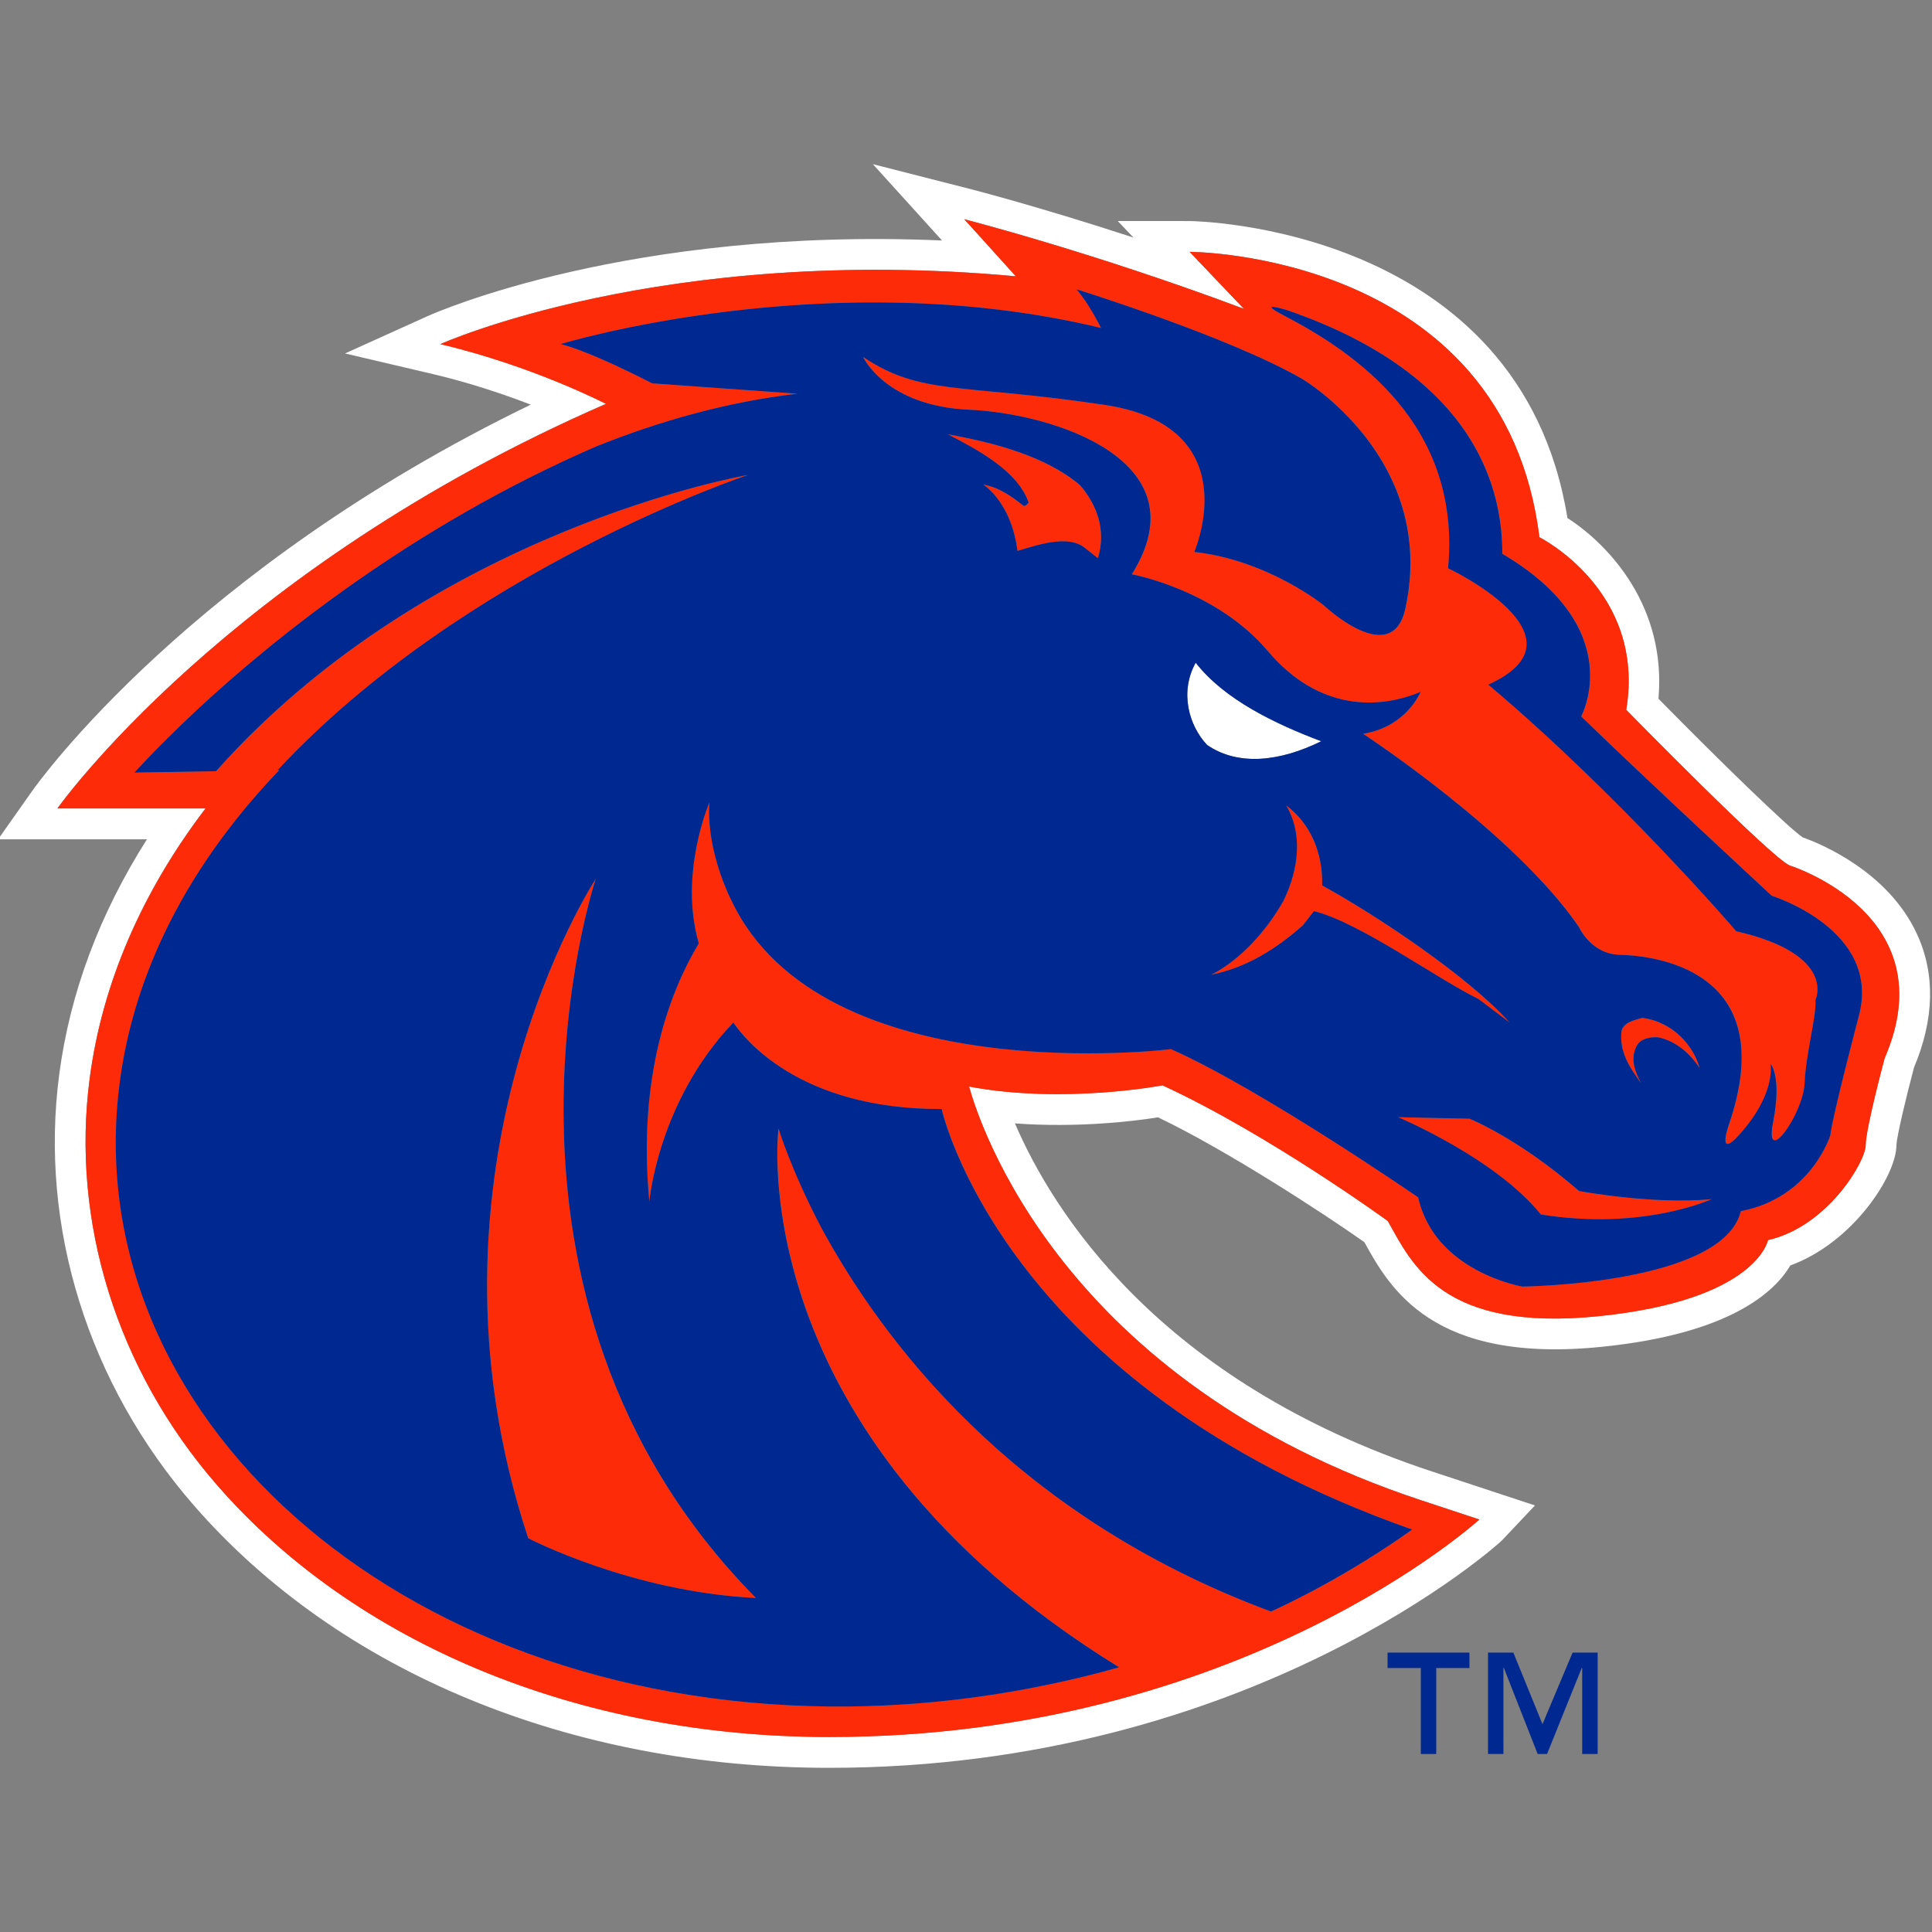 <?xml version="1.0" encoding="utf-8"?>
<!-- Generator: Adobe Illustrator 24.0.0, SVG Export Plug-In . SVG Version: 6.00 Build 0)  -->
<svg version="1.1" id="Capa_1" xmlns="http://www.w3.org/2000/svg" xmlns:xlink="http://www.w3.org/1999/xlink" x="0px" y="0px"
	 viewBox="0 0 360 360" style="enable-background:new 0 0 360 360;" xml:space="preserve">
<rect x="0" y="0" width="360" height="360" fill="#808080" stroke="none"/>
<style type="text/css">
	.st0{fill:#FFFFFF;}
	.st1{fill:#FE2B09;}
	.st2{fill:#002891;}
</style>
<g>
	<g>
		<path class="st0" d="M357.22,174.09c-5.39-11.76-18.12-16.93-21.32-18.06c-2.87-1.98-15.42-14.19-26.87-25.83
			c1.5-17.1-9.12-28.63-16.96-33.67c-8.85-54.59-69.77-55.34-70.4-55.34l-13.4-0.01l2.94,3.09c-17.45-5.71-29.93-8.92-30.11-8.97
			l-18.45-4.71l12.79,14.12l0.08,0.1C117.37,42.3,81.3,58.17,79.69,58.9l-15.4,6.96l16.45,3.86c6.86,1.62,13.15,3.75,18.16,5.68
			c-63.23,30.62-91.62,70.17-92.87,71.94l-6.38,9.05h27.73c-8.81,13.89-14.34,28.57-16.34,43.8c-3.76,28.46,5.4,57.74,25.12,80.36
			c27.06,31.06,70.2,48.86,118.35,48.86c78.86,0,124.89-41.91,125.3-42.32l6.21-6.57l-19.27-6.36
			c-51.03-16.83-70.7-48.7-77.63-64.83c11.84,0.87,22.44-0.45,26.66-1.13c12.86,6.15,30.97,17.98,38.44,23.25
			c4.73,8.53,12.65,22.79,44.44,19.49c23.8-2.45,32.07-10.26,34.95-15.15c11.58-4.2,19.76-16.68,19.76-22.43
			c0.07-1.54,1.73-8.66,3.28-14.45C360.43,189.9,360.64,181.54,357.22,174.09z M351.17,197.18c0,0-3.53,13.15-3.53,16.18
			c0,3.04-7.1,15.19-18.21,17.71c0,0-2.04,11.13-31.37,14.16c-29.34,3.04-34.91-9.61-39.47-17.72c0,0-22.25-16.19-41.98-25.28
			c0,0-18.39,3.54-36.04,0.23c1.94,6.99,17.3,55.02,84.39,77.14l10.69,3.53c0,0-44.35,40.53-121.14,40.53
			c-46.88,0-88.47-17.56-114.03-46.9c-18.81-21.59-27.27-49.28-23.77-75.83c2.31-17.62,9.71-34.73,21.59-50.3h-27.6
			c0,0,31.38-44.52,102.21-75.38c0,0-13.67-7.09-30.87-11.13c0,0,41.49-18.71,107.24-12.64l-9.6-10.63c0,0,23.78,6.08,52.1,16.69
			l-10.12-10.62c0,0,58.59,0.06,65.18,53.18c0,0,19.88,9.93,16.18,32.16c0,0,26.91,27.48,30.44,29
			C333.47,161.27,362.8,170.37,351.17,197.18z"/>
		<path class="st0" d="M222.8,123.49c-3.03,5.46-1.29,11.69,2.12,15.32c5.83,4.01,13.62,3.08,21.27-0.69
			C237.62,134.88,228.19,130.4,222.8,123.49z"/>
	</g>
	<g>
		<path class="st1" d="M294.24,221.94c-11.38-9.89-20.41-13.47-20.41-13.47l-13.32-0.29c0,0,18.05,7.54,26.61,18.13
			c19.01,3.06,31.79-2.85,31.79-2.85C308.03,224.5,294.24,221.94,294.24,221.94z"/>
		<path class="st1" d="M333.47,161.27c-3.53-1.52-30.44-29-30.44-29c3.7-22.22-16.18-32.16-16.18-32.16
			c-6.58-53.12-65.18-53.18-65.18-53.18l10.12,10.62c-28.32-10.62-52.1-16.69-52.1-16.69l9.6,10.63
			C123.53,45.42,82.05,64.13,82.05,64.13c17.2,4.04,30.87,11.13,30.87,11.13c-70.83,30.86-102.21,75.38-102.21,75.38h27.6
			c-11.88,15.57-19.28,32.68-21.59,50.3c-3.5,26.56,4.95,54.24,23.77,75.83c25.56,29.34,67.14,46.9,114.03,46.9
			c76.79,0,121.14-40.53,121.14-40.53l-10.69-3.53c-67.09-22.12-82.45-70.16-84.39-77.14c17.65,3.31,36.04-0.23,36.04-0.23
			c19.73,9.09,41.98,25.28,41.98,25.28c4.56,8.11,10.12,20.76,39.47,17.72c29.33-3.04,31.37-14.16,31.37-14.16
			c11.11-2.53,18.21-14.67,18.21-17.71c0-3.03,3.53-16.18,3.53-16.18C362.8,170.37,333.47,161.27,333.47,161.27z M346.38,189.25
			c0,0-4.97,18.84-5.33,22.3c0,0-3.55,11.62-16.67,14.12c-3.33,13.68-40.72,14.05-40.72,14.05s-16.31-2.73-19.4-16.62
			c0,0-29.13-20.08-46.05-27.62c0,0-65.01,8.1-81.94-27.74c0,0-0.32-0.61-0.58-1.22c-4.42-10-3.49-17.02-3.49-17.02
			s-5.76,13.2-1.99,26.28c-5.18,8.62-11.48,24.39-9.21,48.11c0,0,1.54-18.57,15.69-33.36c0,0,0.09,0.12,0.22,0.33
			c1.63,2.27,11.69,15.87,38.59,15.79c0,0,11.15,51.48,87.68,78.36c-12.08,8.58-23.01,13.78-26.32,15.27
			c-48.79-18.08-72.75-51.33-83.65-71.25c-5.74-10.9-8.11-18.75-8.11-18.75s-7.43,56.72,63.46,100.4c-17.1,4.8-35.49,7.47-54,7.3
			c-81.13-0.79-140.33-54.7-132.21-116.34c1.06-8.06,3.22-15.84,6.35-23.33c0.08-0.21,1.07-2.51,1.81-4.07
			c5.19-10.99,12.5-21.28,21.56-30.73l-0.31,0c34.97-37.53,87.66-55.01,87.66-55.01s-58.92,10.03-99.13,55.2l-15.21,0.26
			c0,0,4.22-4.72,11.71-11.73c14.03-13.05,40.06-34.2,74.34-49.04c11.84-4.75,24.42-8.31,37.48-9.83l-27.05-1.93
			c-5.54-2.84-12.55-6.15-17.05-7.32c0,0,49.89-15.24,100.67-3c0,0-2.28-4.69-4.58-7.21c0,0,28.31,8.78,42.05,16.69
			c0,0,25.3,14.88,19.26,42.76c-2.49,11.46-15.17-0.53-15.17-0.53s-10.34-8.42-24.17-9.98c0,0,10.25-23.38-16.73-27.4
			c-26.97-4.04-34.15-1.68-44.99-8.94c0,0,4.15,9.16,19.8,9.85c15.64,0.69,43.57,9.46,30.28,30.66c0,0,15.62,2.83,25.31,14.27
			c9.65,11.44,20.97,10.81,28.5,7.64c0,0-2.6,6.5-10.72,7.81c0,0,28.2,18.42,40.23,36.02c0,0,2.25,5.04,7.57,5.16
			c5.29,0.13,30.49,2.07,20.37,31.64c0,0-2.73,7.7,3.02,0.62c5.75-7.04,4.73-11.96,4.73-11.96s2.18,2.29,0.48,10.93
			c-1.68,8.64,5.62-1.58,5.87-7.28c0.26-5.72,2.23-12.46,2.03-15.55c0,0,4.09-8.46-14.76-12.79c0,0-21.68-25.3-46.21-45.95
			c19.65-8.87-7.49-21.69-7.49-21.69c2.51-26.74-17.3-40.16-30.54-47.07c-5.62-2.93,0.57-1.01,0.57-1.01
			c35.9,12.38,40.08,34.1,40.08,45.39c23.63,13.95,14.69,30.3,14.69,30.3c11.83,11.51,35.52,33.43,35.52,33.43
			S350.62,173.24,346.38,189.25z"/>
		<path class="st1" d="M111.02,163.74c0,0-35.41,54.05-12.6,122.88c0,0,19.15,10.02,42.44,11.14
			C85.12,241.3,111.02,163.74,111.02,163.74z"/>
		<path class="st1" d="M305.09,194.72c0.78-1.31,2.88-1.6,4.18-1.37c3.41,0.85,5.88,3.31,7.43,5.65c-1.05-3.95-4.85-8.6-10.7-9.32
			c-1.52,0.43-3.47,0.86-3.84,2.43c-0.48,3.96,1.62,6.93,3.65,9.74C304.79,199.88,303.59,197.32,305.09,194.72z"/>
		<path class="st1" d="M176.6,80.93c5.58,2.89,13.02,6.81,15.07,12.73c-0.27,0.28-0.51,0.69-0.97,0.59
			c-2.13-1.72-4.46-3.4-7.46-3.95c3.65,2.71,5.74,7.44,6.35,12.36c3.7-1.08,9.37-3.1,12.51-0.59l2.48,1.96
			c1.61-5.26-0.2-9.97-3.33-13.6C194.88,85.02,185.32,82.5,176.6,80.93z"/>
		<path class="st1" d="M281.25,190.5c-7.44-8.36-24.42-19.77-34.89-25.51c0.13-6.12-2.19-11.53-6.72-14.93c3,5,2.56,11.5-0.47,17.74
			c-3.03,5.41-7.91,11.01-13.51,13.84c6.72-1.38,12.16-4.85,17.09-9.2l2.07-2.67c8.6,2.16,22.81,12.55,30.68,16.39L281.25,190.5z"/>
	</g>
	<g>
		<polygon class="st2" points="258.55,310.81 264.75,310.81 264.75,326.83 267.62,326.83 267.62,310.81 273.81,310.81 
			273.81,307.94 258.55,307.94 		"/>
		<polygon class="st2" points="287.42,321.27 281.99,307.94 277.27,307.94 277.27,326.83 280.14,326.83 280.14,310.81 
			280.23,310.81 286.52,326.83 288.27,326.83 294.73,310.81 294.82,310.81 294.82,326.83 297.7,326.83 297.7,307.94 293.03,307.94 
					"/>
		<path class="st2" d="M330.15,166.92c0,0-23.68-21.91-35.52-33.43c0,0,8.95-16.35-14.69-30.3c0-11.28-4.18-33.01-40.08-45.39
			c0,0-6.19-1.92-0.57,1.01c13.24,6.91,33.05,20.33,30.54,47.07c0,0,27.14,12.82,7.49,21.69c24.52,20.65,46.21,45.95,46.21,45.95
			c18.85,4.34,14.76,12.79,14.76,12.79c0.2,3.1-1.77,9.84-2.03,15.55c-0.24,5.71-7.55,15.92-5.87,7.28
			c1.69-8.64-0.48-10.93-0.48-10.93s1.02,4.92-4.73,11.96c-5.75,7.07-3.02-0.62-3.02-0.62c10.12-29.57-15.07-31.51-20.37-31.64
			c-5.32-0.12-7.57-5.16-7.57-5.16c-12.03-17.6-40.23-36.02-40.23-36.02c8.12-1.3,10.72-7.81,10.72-7.81
			c-7.52,3.16-18.85,3.79-28.5-7.64c-9.69-11.44-25.31-14.27-25.31-14.27c13.29-21.2-14.65-29.97-30.28-30.66
			c-15.65-0.69-19.8-9.85-19.8-9.85c10.83,7.26,18.01,4.9,44.99,8.94c26.97,4.02,16.73,27.4,16.73,27.4
			c13.82,1.55,24.17,9.98,24.17,9.98s12.69,11.99,15.17,0.53c6.03-27.88-19.26-42.76-19.26-42.76
			c-13.74-7.91-42.05-16.69-42.05-16.69c2.3,2.52,4.58,7.21,4.58,7.21c-50.78-12.24-100.67,3-100.67,3
			c4.5,1.17,11.5,4.48,17.05,7.32l27.05,1.93c-13.05,1.52-25.63,5.08-37.48,9.83c-34.28,14.84-60.3,35.99-74.34,49.04
			c-7.49,7.01-11.71,11.73-11.71,11.73l15.21-0.26c40.21-45.17,99.13-55.2,99.13-55.2s-52.69,17.48-87.66,55.01l0.31,0
			c-9.06,9.45-16.36,19.74-21.56,30.73c-0.74,1.56-1.73,3.86-1.81,4.07c-3.13,7.49-5.29,15.27-6.35,23.33
			c-8.12,61.64,51.07,115.55,132.21,116.34c18.51,0.18,36.9-2.49,54-7.3c-70.89-43.69-63.46-100.4-63.46-100.4s2.36,7.85,8.11,18.75
			c10.9,19.92,34.87,53.16,83.65,71.25c3.31-1.49,14.24-6.69,26.32-15.27c-76.53-26.89-87.68-78.36-87.68-78.36
			c-26.9,0.08-36.96-13.52-38.59-15.79c-0.13-0.21-0.22-0.33-0.22-0.33C122.54,205.33,121,223.9,121,223.9
			c-2.27-23.72,4.03-39.48,9.21-48.11c-3.77-13.09,1.99-26.28,1.99-26.28s-0.93,7.03,3.49,17.02c0.26,0.61,0.58,1.22,0.58,1.22
			c16.93,35.84,81.94,27.74,81.94,27.74c16.92,7.53,46.05,27.62,46.05,27.62c3.09,13.89,19.4,16.62,19.4,16.62
			s37.39-0.37,40.72-14.05c13.12-2.51,16.67-14.12,16.67-14.12c0.36-3.46,5.33-22.3,5.33-22.3
			C350.62,173.24,330.15,166.92,330.15,166.92z M140.86,297.76c-23.29-1.12-42.44-11.14-42.44-11.14
			c-22.81-68.84,12.6-122.88,12.6-122.88S85.12,241.3,140.86,297.76z M204.58,104.02l-2.48-1.96c-3.14-2.5-8.81-0.49-12.51,0.59
			c-0.61-4.92-2.7-9.65-6.35-12.36c3,0.55,5.33,2.24,7.46,3.95c0.46,0.1,0.69-0.31,0.97-0.59c-2.05-5.92-9.49-9.84-15.07-12.73
			c8.72,1.57,18.28,4.09,24.65,9.48C204.38,94.05,206.19,98.76,204.58,104.02z M302.15,192.1c0.37-1.57,2.32-2,3.84-2.43
			c5.85,0.72,9.65,5.37,10.7,9.32c-1.55-2.34-4.01-4.8-7.43-5.65c-1.3-0.23-3.39,0.07-4.18,1.37c-1.5,2.6-0.3,5.16,0.71,7.13
			C303.77,199.03,301.67,196.07,302.15,192.1z M222.8,123.49c5.4,6.91,14.83,11.39,23.39,14.63c-7.65,3.77-15.43,4.7-21.27,0.69
			C221.51,135.17,219.77,128.94,222.8,123.49z M242.76,172.44c-4.94,4.35-10.37,7.82-17.09,9.2c5.6-2.83,10.48-8.43,13.51-13.84
			c3.02-6.24,3.46-12.75,0.47-17.74c4.53,3.4,6.86,8.81,6.72,14.93c10.47,5.74,27.45,17.16,34.89,25.51l-5.75-4.34
			c-7.86-3.84-22.07-14.23-30.68-16.39L242.76,172.44z M287.12,226.3c-8.56-10.59-26.61-18.13-26.61-18.13l13.32,0.29
			c0,0,9.04,3.58,20.41,13.47c0,0,13.79,2.57,24.67,1.52C318.91,223.46,306.13,229.36,287.12,226.3z"/>
	</g>
</g>
</svg>
